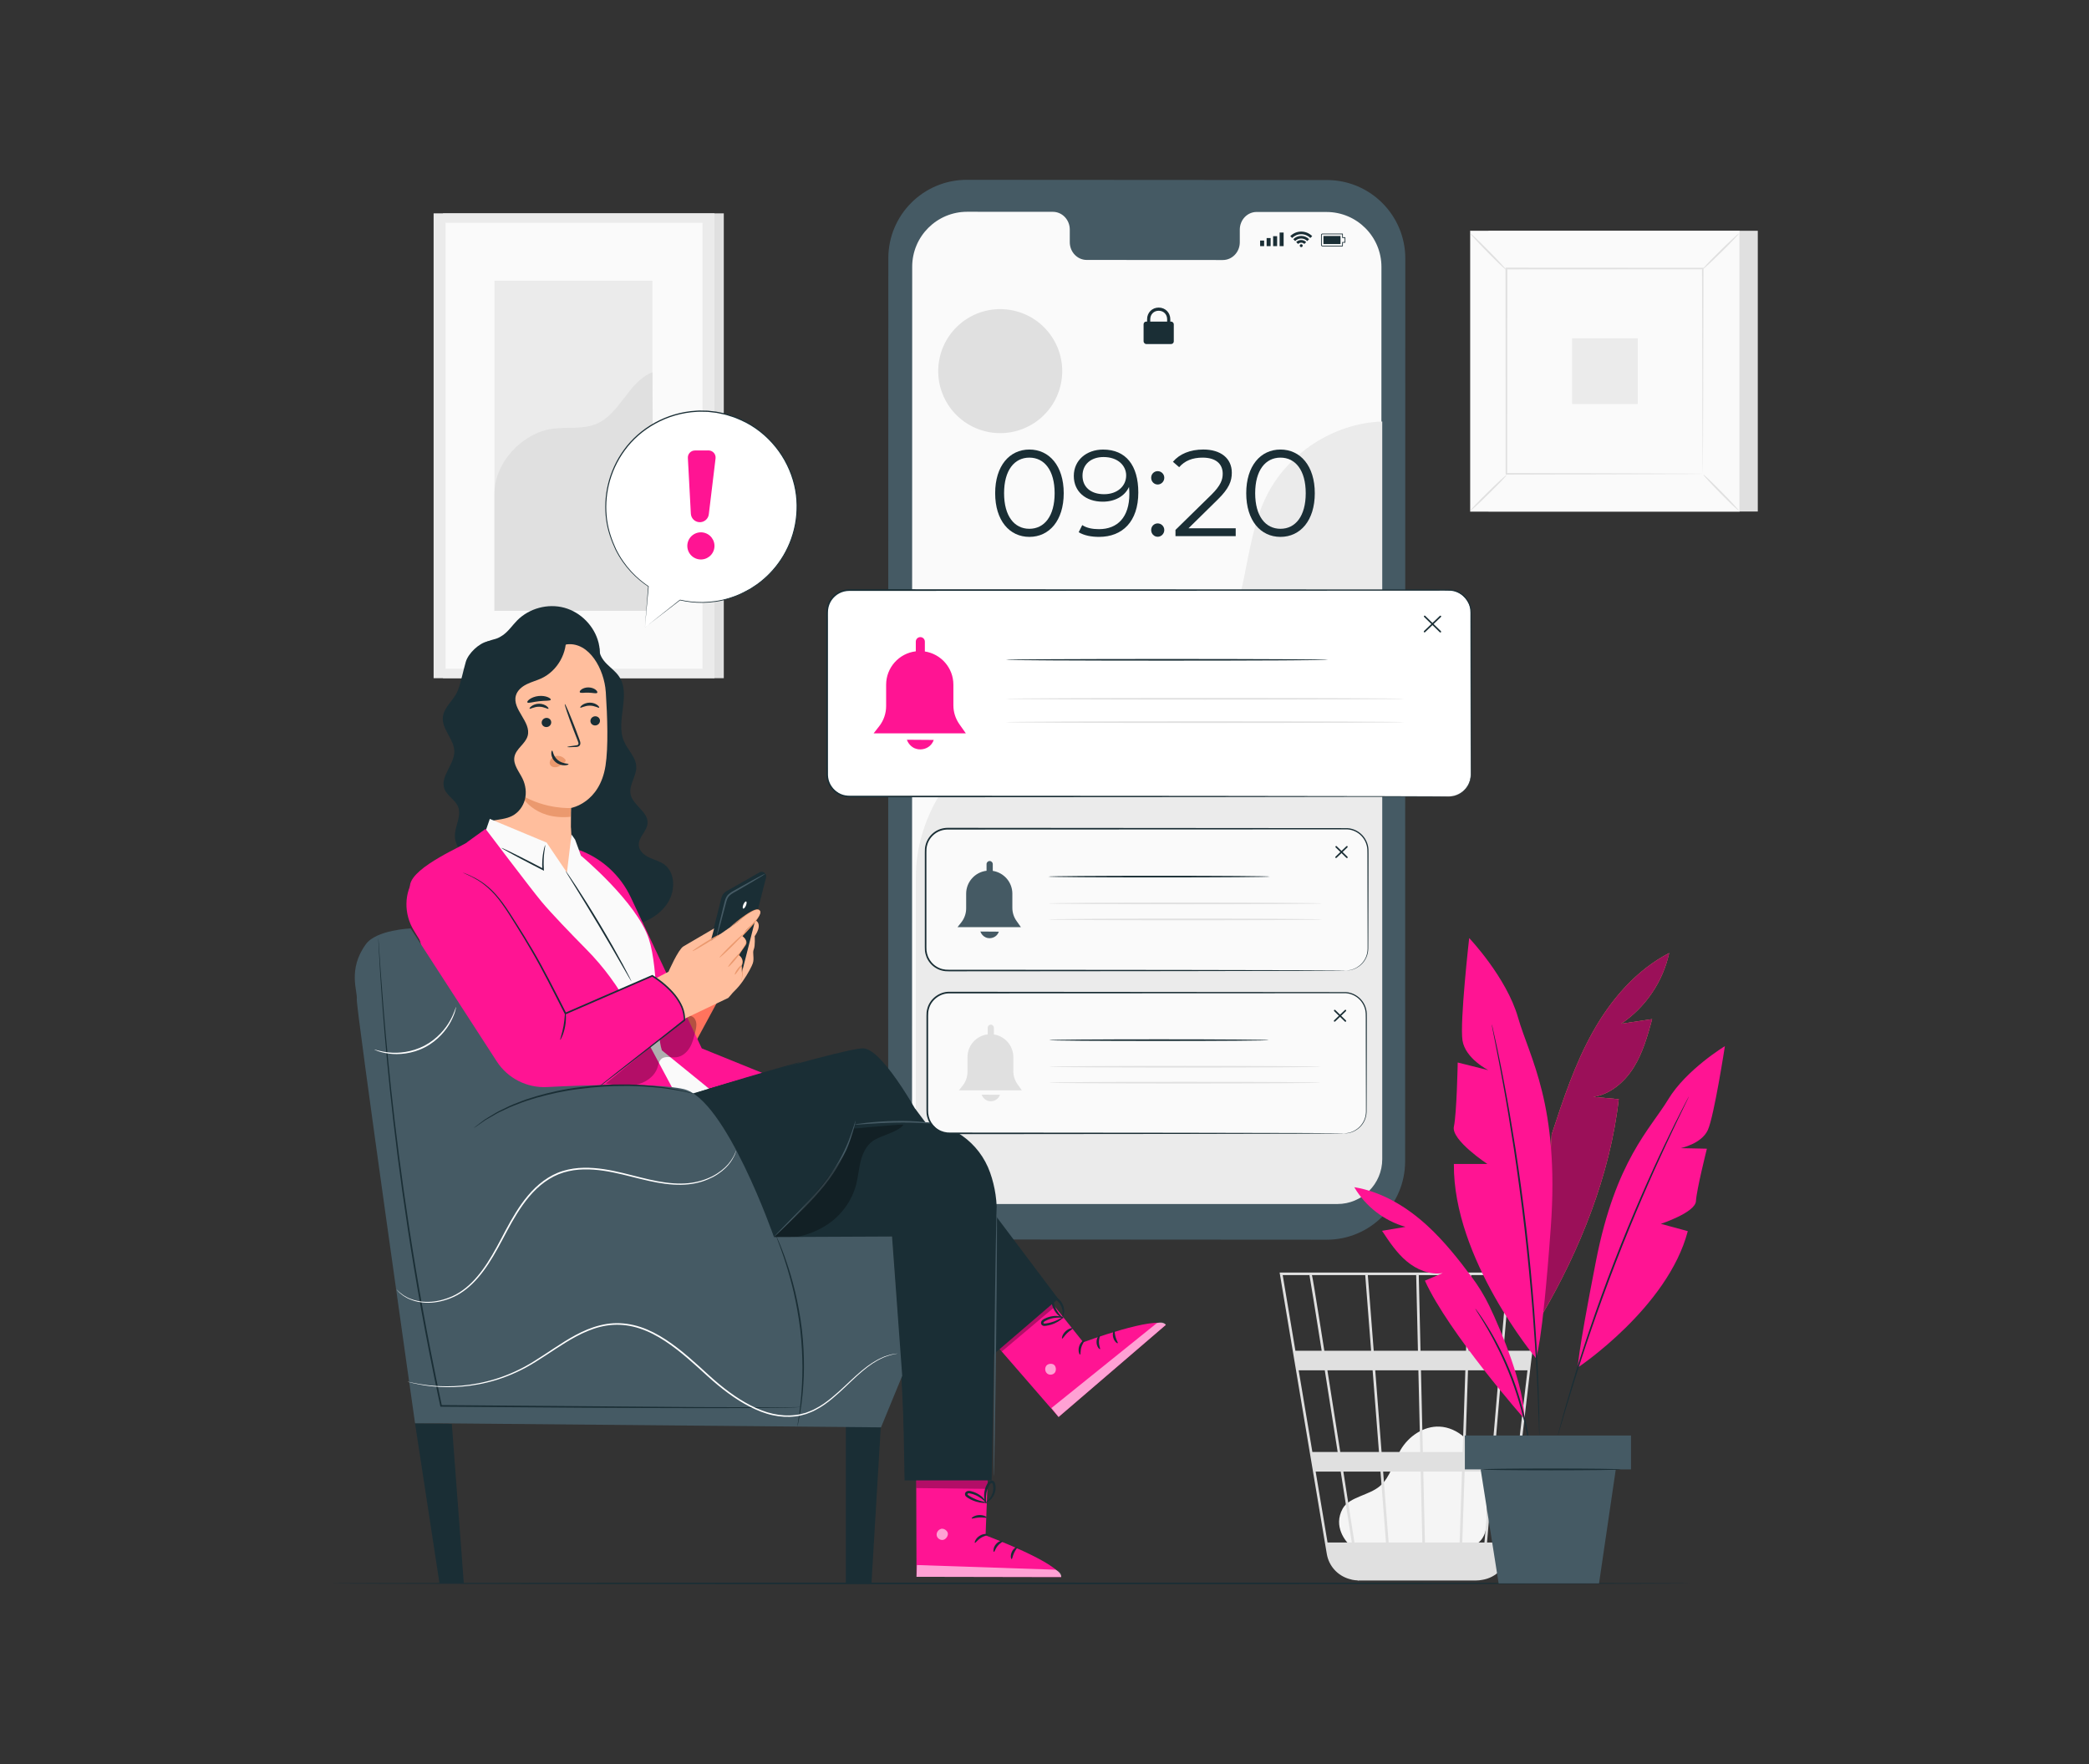<?xml version="1.0" encoding="UTF-8"?>
<svg id="Layer_1" data-name="Layer 1" xmlns="http://www.w3.org/2000/svg" viewBox="0 0 752 635">
  <rect x="0" y="0" width="752" height="635" fill="#333333" stroke="none"/>
  <defs>
    <style>
      .cls-1 {
        opacity: .6;
      }

      .cls-2 {
        fill: #fafafa;
      }

      .cls-3 {
        fill: #ff735d;
      }

      .cls-4 {
        opacity: .3;
      }

      .cls-5 {
        fill: #eb996e;
      }

      .cls-6 {
        fill: #fff;
      }

      .cls-7 {
        fill: #e0e0e0;
      }

      .cls-8 {
        fill: #455a64;
      }

      .cls-9 {
        fill: #1a2e35;
      }

      .cls-10 {
        fill: #ffbe9d;
      }

      .cls-11 {
        fill: #ebebeb;
      }

      .cls-12 {
        fill: #9b1059;
      }

      .cls-13 {
        fill: #f5f5f5;
      }

      .cls-14 {
        fill: #ff1493;
      }
    </style>
  </defs>
  <g>
    <rect class="cls-7" x="159.46" y="76.8" width="101.09" height="167.33"/>
    <rect class="cls-11" x="156.09" y="76.8" width="101.09" height="167.33"/>
    <rect class="cls-2" x="160.4" y="80.2" width="92.48" height="160.55"/>
    <g>
      <rect class="cls-11" x="178" y="101.06" width="56.87" height="118.82"/>
      <path class="cls-7" d="M178,177.83c-.13-11.1,9.85-21.94,20.84-23.48,5.24-.74,10.81.3,15.71-1.71,8.74-3.58,11.52-15.2,20.32-18.64l.4,85.88h-57.27v-42.05Z"/>
    </g>
  </g>
  <g>
    <rect class="cls-7" x="535.82" y="83.07" width="96.95" height="101.06"/>
    <g>
      <rect class="cls-2" x="529.26" y="83.07" width="96.95" height="101.06"/>
      <path class="cls-7" d="M626.24,184.17h-97.01v-101.12h97.01v101.12ZM529.29,184.11h96.89v-101h-96.89v101Z"/>
    </g>
    <rect class="cls-2" x="542.29" y="96.66" width="70.88" height="73.89"/>
    <path class="cls-7" d="M542.29,171.04c.06.07-.62.84-1.75,2.03-1.13,1.19-2.72,2.81-4.51,4.57-1.78,1.76-3.42,3.32-4.63,4.43-1.21,1.11-1.99,1.77-2.05,1.71-.06-.06.61-.83,1.74-2.03,1.13-1.19,2.73-2.82,4.52-4.58,1.79-1.76,3.43-3.33,4.64-4.44,1.21-1.11,1.98-1.76,2.04-1.7Z"/>
    <path class="cls-7" d="M613.18,170.86c.07-.06.84.62,2.03,1.75,1.19,1.13,2.81,2.72,4.57,4.51,1.76,1.78,3.32,3.42,4.43,4.63,1.11,1.21,1.77,1.99,1.71,2.05-.06.06-.83-.61-2.03-1.74-1.19-1.13-2.82-2.73-4.58-4.52-1.76-1.79-3.33-3.43-4.44-4.64-1.11-1.21-1.76-1.98-1.7-2.04Z"/>
    <path class="cls-7" d="M612.98,96.86c-.06-.07.62-.84,1.75-2.03,1.13-1.19,2.72-2.81,4.51-4.57,1.78-1.76,3.42-3.32,4.63-4.43,1.21-1.11,1.99-1.77,2.05-1.71.06.06-.61.83-1.74,2.03-1.13,1.19-2.73,2.82-4.52,4.58-1.79,1.76-3.43,3.33-4.64,4.44-1.21,1.11-1.98,1.76-2.04,1.7Z"/>
    <path class="cls-7" d="M542.1,97.04c-.07.06-.84-.62-2.03-1.75-1.19-1.13-2.81-2.72-4.57-4.51-1.76-1.78-3.32-3.42-4.43-4.63-1.11-1.21-1.77-1.99-1.71-2.05.06-.06.83.61,2.02,1.74,1.19,1.13,2.82,2.73,4.58,4.52,1.76,1.79,3.33,3.43,4.44,4.64,1.11,1.21,1.76,1.98,1.7,2.04Z"/>
    <path class="cls-7" d="M612.98,170.55s-.01-.13-.02-.36c0-.25,0-.59-.02-1.03,0-.93-.02-2.26-.03-3.99-.02-3.5-.04-8.59-.07-15.06-.03-12.94-.08-31.38-.14-53.45l.27.27c-20.64.01-44.87.03-70.68.04h0l.31-.31c-.02,27.12-.03,52.49-.04,73.89l-.27-.27c21.18.06,38.82.1,51.18.14,6.18.03,11.04.05,14.38.07,1.65.01,2.92.02,3.8.03.42,0,.74.01.98.02.22,0,.34.01.34.01,0,0-.1.01-.31.02-.23,0-.55,0-.95.02-.87,0-2.12.02-3.75.03-3.33.02-8.16.04-14.32.07-12.41.03-30.1.08-51.36.14h-.27s0-.27,0-.27c-.01-21.4-.03-46.77-.04-73.89v-.31s.31,0,.31,0h0c25.81.01,50.05.03,70.68.04h.27v.27c-.06,22.15-.11,40.64-.14,53.63-.03,6.44-.06,11.51-.07,15-.01,1.71-.02,3.02-.03,3.94,0,.43-.01.76-.02,1,0,.22-.01.33-.02.33Z"/>
    <rect class="cls-11" x="565.91" y="121.78" width="23.65" height="23.65"/>
  </g>
  <g>
    <path class="cls-13" d="M486.36,556.66c-2.01-1.73-6.51-7.2-3.04-13.57,1.27-2.33,3.97-3.49,6.41-4.52,2.44-1.03,5.01-1.92,7.03-3.64,3.81-3.24,4.86-8.63,7.39-12.96,2.91-4.97,8.33-8.69,14.06-8.43,6.56.3,12.03,5.66,14.51,11.77,2.48,6.11,2.57,12.89,2.62,19.49.03,3.65-.13,7.76-2.81,10.22-2.47,2.27-6.19,2.3-9.53,2.2-11.95-.37-23.9-.73-35.85-1.1"/>
    <path class="cls-7" d="M554.93,458.07h-94.29l16.98,101.28c.74,4.42,3.94,7.83,8.05,9.02.11.03.22.06.33.09.28.07.55.17.84.22.62.13,1.26.19,1.92.22,0,.03.01.07.02.1l.46-.07h42.03c.79,0,1.56-.08,2.31-.23,4.96-.77,8.94-4.75,9.54-9.9l8.19-69.78.37-2.77h-.04l3.24-27.64.06-.53ZM537.15,522.67h-9.68l.98-29.39h11.21l-2.51,29.39ZM540.6,493.28h9.26l-3.45,29.39h-8.33l2.51-29.39ZM512.95,555.25l-.59-25.53h13.93l-.85,25.53h-12.5ZM497.89,529.72h13.54l.59,25.53h-12.14l-1.98-25.53ZM498.93,555.25h-11.35c-1.08-6.89-2.48-15.85-4-25.53h13.37l1.98,25.53ZM497.34,522.67l-2.28-29.39h15.53l.68,29.39h-13.93ZM512.2,522.67l-.68-29.39h15.98l-.98,29.39h-14.33ZM511.36,486.23l-.63-27.22h17.91l-.9,27.22h-16.38ZM510.43,486.23h-15.92l-2.12-27.22h17.41l.63,27.22ZM493.57,486.23h-16.84c-.6-3.76-1.16-7.32-1.67-10.52-1.76-11.01-2.42-15.14-2.78-16.7h19.18l2.12,27.22ZM494.12,493.28l2.28,29.39h-13.93c-.47-2.98-.94-6-1.42-9.02-1.09-6.94-2.18-13.87-3.21-20.37h16.27ZM481.53,522.67h-9.1l-4.93-29.39h9.4c1.44,9.08,3.03,19.19,4.63,29.39ZM482.63,529.72c1.39,8.84,2.75,17.55,4,25.53h-8.74l-4.28-25.53h9.02ZM526.39,555.25l.85-25.53h9.31l-2.18,25.53h-7.97ZM528.68,486.23l.9-27.22h13l-2.33,27.22h-11.58ZM471.38,459.01c.37,1.97,2.09,12.68,4.4,27.22h-9.46l-4.57-27.22h9.63ZM542.59,555.25h-7.29l2.18-25.53h8.1l-3,25.53ZM550.69,486.23h-9.49l2.33-27.22h10.36l-3.19,27.22Z"/>
  </g>
  <path class="cls-9" d="M608.6,569.98c0,.16-109.56.3-244.67.3s-244.7-.13-244.7-.3,109.53-.3,244.7-.3,244.67.13,244.67.3Z"/>
  <g>
    <g>
      <path class="cls-8" d="M477.57,446.26l-129.63-.08c-15.59,0-28.22-12.65-28.22-28.24l.06-324.98c0-15.6,12.65-28.24,28.25-28.23l129.63.08c15.59,0,28.22,12.65,28.22,28.24l-.06,324.98c0,15.6-12.65,28.24-28.25,28.23Z"/>
      <path class="cls-2" d="M477.53,76.3h-25.13c-3.37-.02-6.1,2.84-6.1,6.36v4.56c0,3.52-2.74,6.38-6.11,6.38l-48.99-.03c-3.37,0-6.1-2.86-6.1-6.38v-4.56c0-3.52-2.73-6.38-6.1-6.38h-8.84s-22-.02-22-.02c-10.92,0-19.78,8.85-19.79,19.77l-.06,317.2c0,10.92,8.85,19.77,19.76,19.78l129.37.08c10.92,0,19.78-8.85,19.79-19.77l.06-317.2c0-10.92-8.85-19.77-19.76-19.78Z"/>
    </g>
    <g>
      <g>
        <rect class="cls-9" x="453.62" y="86.59" width="1.44" height="2.01"/>
        <rect class="cls-9" x="455.96" y="85.69" width="1.44" height="2.91"/>
        <rect class="cls-9" x="458.3" y="85.02" width="1.44" height="3.58"/>
        <rect class="cls-9" x="460.64" y="83.71" width="1.44" height="4.89"/>
      </g>
      <g>
        <path class="cls-9" d="M483.28,88.7h-7.21c-.28,0-.52-.23-.52-.52v-3.58c0-.29.23-.52.51-.52h7.22s.07.01.09.04c.02.02.04.06.04.09v1.18h.77c.07,0,.13.06.13.13v1.73c0,.07-.06.13-.13.13h-.77v1.18c0,.07-.06.13-.13.13ZM483.15,84.35h-7.08c-.14,0-.25.11-.25.25v3.58c0,.14.11.25.25.25h7.08v-1.18c0-.07.06-.13.13-.13h.77v-1.46h-.77c-.07,0-.13-.06-.13-.13v-1.18Z"/>
        <polygon class="cls-9" points="476.41 87.85 476.41 84.94 482.56 84.94 482.56 86.25 482.56 86.54 482.56 87.85 476.41 87.85"/>
      </g>
      <g>
        <path class="cls-9" d="M468.95,88.43c0-.29-.24-.53-.53-.53s-.53.24-.53.53.24.53.53.53.53-.24.53-.53Z"/>
        <g>
          <path class="cls-9" d="M466.62,87.15l.67.67c.29-.29.69-.47,1.12-.47s.84.18,1.12.47l.67-.67c-.46-.46-1.1-.75-1.8-.75s-1.34.29-1.8.75Z"/>
          <path class="cls-9" d="M468.42,84.91c-1.11,0-2.12.45-2.86,1.19l.67.67c.56-.56,1.33-.91,2.18-.91s1.62.35,2.18.91l.67-.67c-.73-.73-1.74-1.19-2.86-1.19Z"/>
          <path class="cls-9" d="M464.47,85l.67.67c.84-.84,2-1.36,3.28-1.36s2.44.52,3.28,1.36l.67-.67c-1.01-1.01-2.41-1.64-3.95-1.64s-2.94.63-3.95,1.64Z"/>
        </g>
      </g>
    </g>
    <g>
      <rect class="cls-9" x="411.67" y="115.76" width="10.87" height="8.08" rx=".95" ry=".95"/>
      <path class="cls-9" d="M414.07,116.29h-1.14v-1.35c0-2.41,1.8-4.22,4.18-4.22s4.18,1.82,4.18,4.22v.86h-1.14v-.86c0-1.79-1.28-3.08-3.04-3.08s-3.04,1.3-3.04,3.08v1.35Z"/>
    </g>
    <path class="cls-11" d="M329.68,315.84c-.02-20.45,11.91-40.49,29.9-50.22,12.61-6.82,27.2-8.63,41.17-11.84,13.97-3.21,28.44-8.5,37.08-19.94,11.67-15.45,9.44-37.41,17.87-54.85,7.61-15.76,24.38-26.68,41.88-27.26v265.53c0,8.92-7.23,16.15-16.15,16.15h-135.6c-8.92,0-16.15-7.23-16.15-16.15v-101.42Z"/>
    <g>
      <path class="cls-9" d="M358.24,177.54c0-9.85,5.17-15.72,12.32-15.72s12.36,5.87,12.36,15.72-5.21,15.72-12.36,15.72-12.32-5.87-12.32-15.72ZM379.65,177.54c0-8.26-3.71-12.81-9.1-12.81s-9.1,4.55-9.1,12.81,3.71,12.81,9.1,12.81,9.1-4.55,9.1-12.81Z"/>
      <path class="cls-9" d="M409.77,177.27c0,10.51-5.74,15.99-14.13,15.99-2.78,0-5.39-.49-7.33-1.68l1.28-2.56c1.59,1.06,3.71,1.46,6.01,1.46,6.67,0,10.95-4.28,10.95-12.67,0-.71-.04-1.59-.13-2.52-1.55,3.4-5.17,5.3-9.45,5.3-6.14,0-10.42-3.62-10.42-9.27s4.55-9.49,10.55-9.49c8.21,0,12.67,5.7,12.67,15.46ZM405.4,171.14c0-3.4-2.83-6.62-8.17-6.62-4.46,0-7.55,2.61-7.55,6.71s3,6.67,7.77,6.67,7.95-2.91,7.95-6.76Z"/>
      <path class="cls-9" d="M414.4,171.98c0-1.37,1.06-2.38,2.34-2.38s2.38,1.02,2.38,2.38-1.1,2.43-2.38,2.43-2.34-1.06-2.34-2.43ZM414.4,190.79c0-1.37,1.06-2.38,2.34-2.38s2.38,1.02,2.38,2.38-1.1,2.43-2.38,2.43-2.34-1.06-2.34-2.43Z"/>
      <path class="cls-9" d="M444.83,190.17v2.83h-21.68v-2.25l12.85-12.59c3.49-3.44,4.15-5.52,4.15-7.64,0-3.58-2.52-5.79-7.24-5.79-3.62,0-6.4,1.1-8.43,3.44l-2.25-1.94c2.38-2.83,6.23-4.42,10.95-4.42,6.27,0,10.25,3.18,10.25,8.35,0,2.96-.93,5.61-5.08,9.67l-10.51,10.33h17Z"/>
      <path class="cls-9" d="M448.62,177.54c0-9.85,5.17-15.72,12.32-15.72s12.36,5.87,12.36,15.72-5.21,15.72-12.36,15.72-12.32-5.87-12.32-15.72ZM470.04,177.54c0-8.26-3.71-12.81-9.1-12.81s-9.1,4.55-9.1,12.81,3.71,12.81,9.1,12.81,9.1-4.55,9.1-12.81Z"/>
    </g>
    <circle class="cls-7" cx="360.07" cy="133.61" r="22.32" transform="translate(153.77 457.55) rotate(-77.87)"/>
  </g>
  <g>
    <g>
      <path class="cls-9" d="M239.04,311.13c-1.61-1.16-3.6-1.62-5.39-2.47-1.79-.85-3.53-2.32-3.7-4.3-.24-2.92,2.98-5.12,3.17-8.04.27-4.11-5.3-6.37-6.12-10.41-.68-3.36,2.18-6.52,2.05-9.95-.12-3.41-3.08-5.97-4.43-9.11-3.15-7.29,2.66-16.68-1.74-23.29-1.18-1.78-2.96-3.06-4.46-4.57-1.51-1.51-2.81-3.48-2.64-5.61l-8.25-3.75c-2.76-4.22-9.03-4.39-13.74-2.58-4.71,1.8-8.85,5.04-13.75,6.25-2.38.59-2.03-2.94-4.43-2.45-3.15.64-7.03,4.33-7.93,7.39-.96,3.28-1.63,6.91-2.8,10.13-1.29,3.55-5.1,6.04-5.46,9.8-.42,4.39,4.12,7.97,4.13,12.38,0,4.75-5.23,8.99-3.56,13.43.95,2.54,3.88,3.9,4.9,6.41,1.41,3.47-1.39,7.28-1.13,11.02.25,3.69,3.35,6.47,6.29,8.72,11.25,8.6,23.67,15.76,37.06,20.36,5.79,1.99,11.89,3.51,17.99,2.95s12.23-3.47,15.43-8.7c2.62-4.29,2.59-10.69-1.49-13.63Z"/>
      <g>
        <path class="cls-9" d="M215.46,231.33c-1.5-5.96-6.38-10.94-12.31-12.56-5.93-1.62-12.67.2-16.98,4.57-1.76,1.78-3.16,3.96-5.23,5.36-2.35,1.58-2.69,1.12-5.32,2.15-2.63,1.04-7.45,8.37-7.37,11.2l-1.32,12.4c.11,2.9,3.84,4.54,6.59,3.59,2.75-.95,4.57-3.52,6.03-6.03,1.45-2.52,2.82-5.24,5.19-6.91,3.94-2.77,9.29-1.82,14.01-.85,4.72.97,10.18,1.66,13.87-1.45,3.17-2.68,3.87-7.44,2.85-11.47Z"/>
        <g>
          <path class="cls-10" d="M218.06,249.03c-.53-8.07-5.9-17.96-13.94-17.09l-25.1,6.4c-2.44.26-4.28,2.35-4.22,4.81l2.82,60.55c-.06.01-.11.03-.17.04,0,0,10.21,21.64,26.81,16.43,3.29-1.03.3-9.2.96-12.9l.17.02c0-.44.01-.85.02-1.27.55-4.27.1-8.32.1-8.32h0c.05-4.89.04-6.89.04-6.85,0,0,10.31-1.74,12.42-15.19,1.05-6.69.69-17.66.1-26.63Z"/>
          <g>
            <g>
              <g>
                <path class="cls-9" d="M215.98,259.4c.03.91-.71,1.69-1.66,1.74-.95.05-1.75-.64-1.78-1.55-.03-.91.71-1.69,1.66-1.75.95-.05,1.75.64,1.78,1.55Z"/>
                <path class="cls-9" d="M215.69,254.74c-.21.23-1.52-.74-3.38-.73-1.85-.02-3.22.94-3.42.71-.1-.1.12-.51.71-.94.58-.43,1.58-.85,2.74-.85,1.16,0,2.13.43,2.69.86.57.44.77.84.66.94Z"/>
              </g>
              <g>
                <path class="cls-9" d="M198.43,259.98c.03.91-.71,1.69-1.66,1.74-.95.05-1.75-.64-1.78-1.55-.03-.91.71-1.69,1.66-1.75.95-.05,1.75.64,1.78,1.55Z"/>
                <path class="cls-9" d="M197.44,255.13c-.21.23-1.52-.74-3.38-.73-1.85-.02-3.22.94-3.42.71-.1-.1.12-.51.71-.94.58-.43,1.58-.85,2.73-.85,1.16,0,2.13.43,2.69.86.57.44.77.84.66.94Z"/>
              </g>
              <path class="cls-9" d="M204.21,268.89c0-.11,1.14-.31,3.01-.55.47-.05.92-.15,1-.47.11-.34-.09-.85-.32-1.4-.45-1.15-.92-2.35-1.41-3.61-1.96-5.14-3.38-9.36-3.17-9.44.21-.08,1.96,4.02,3.92,9.16.47,1.27.92,2.47,1.35,3.63.18.54.49,1.15.25,1.86-.13.35-.47.61-.78.7-.3.09-.57.1-.81.11-1.88.11-3.05.12-3.06.01Z"/>
              <path class="cls-5" d="M205.54,290.86s-9.05.6-18.03-4.77c0,0,4.39,9.23,17.86,7.94l.17-3.18Z"/>
              <path class="cls-5" d="M203.43,273.36c-.67-.88-1.84-1.36-3-1.24-.81.09-1.62.48-2.11,1.14-.49.66-.59,1.59-.14,2.21.5.7,1.55.86,2.44.61.89-.25,1.65-.84,2.37-1.42.2-.16.4-.33.53-.55.12-.22.15-.51,0-.69"/>
              <path class="cls-9" d="M198.75,270.18c.3-.02.31,2,2.04,3.42,1.72,1.43,3.87,1.2,3.89,1.48.03.13-.48.39-1.38.42-.89.03-2.19-.25-3.25-1.12-1.05-.87-1.51-2.04-1.58-2.87-.08-.84.15-1.34.28-1.33Z"/>
            </g>
            <path class="cls-9" d="M198.27,251.88c-.18.51-2.04.27-4.21.54-2.18.22-3.94.87-4.23.41-.13-.22.18-.69.88-1.18.7-.49,1.83-.96,3.13-1.1,1.31-.15,2.51.06,3.3.38.8.32,1.2.72,1.13.96Z"/>
            <path class="cls-9" d="M215,249.37c-.33.42-1.61-.01-3.14-.03-1.54-.07-2.84.29-3.14-.15-.13-.21.07-.64.64-1.04.56-.4,1.5-.73,2.55-.7,1.06.03,1.97.41,2.51.84.54.43.72.87.58,1.07Z"/>
          </g>
        </g>
        <path class="cls-9" d="M203.68,228.5l-1.14-1.46c-7.76.89-15.4,2.84-22.64,5.78-2.89,1.18-5.82,2.59-7.8,5-2.72,3.33-3.16,7.91-3.47,12.2-1.18,16.33-2.16,33.14,2.98,48.68,1.24-1.99,3.65-2.88,5.95-3.33,2.3-.44,4.71-.59,6.79-1.66,2.28-1.17,3.96-3.41,4.6-5.89.64-2.49.28-5.18-.83-7.5-1.25-2.59-3.47-5.08-2.93-7.9.57-2.95,3.96-4.64,4.76-7.54,1.37-5.01-5.66-9.51-4.24-14.51.53-1.85,2.14-3.19,3.86-4.05,1.72-.86,3.6-1.33,5.34-2.14,5.8-2.7,9.51-9.33,8.77-15.68Z"/>
      </g>
    </g>
    <g>
      <g>
        <path class="cls-10" d="M271.6,331.07l-15.74,24.49s1.75,2.9,5.53,2.74c3.78-.16,8.99-9.62,9.61-11.53.62-1.92-.22-3.76.34-5.03.57-1.27.34-4.78.34-4.78-.08.2,3.4-4.46-.1-5.9Z"/>
        <path class="cls-9" d="M251.52,355.55l8.2-32.42c.25-.97.88-1.8,1.75-2.3l11.91-6.79c.72-.41,1.64-.21,2.13.46h0c.28.39.38.89.26,1.36l-8.68,34.12-15.57,5.56Z"/>
        <polygon class="cls-3" points="247.38 380.68 266.42 345.51 259.25 336.22 232.46 356.56 239.47 375.88 247.38 380.68"/>
        <path class="cls-5" d="M266.65,353.14c-.06-.03.26-.49.37-1.45.13-.95.06-2.38-.4-4.06l-.02-.08.04-.08c.3-.52.44-1.17.22-1.8-.2-.63-.72-1.23-1.33-1.66l-.21-.15.14-.21c.67-1.01,1.4-2.09,2.15-3.22.18-.28.42-.59.5-.83.09-.26.06-.56-.06-.85-.25-.58-.78-1.1-1.34-1.51l-.27-.2.22-.25c.59-.67,1.23-1.33,1.89-2,1.14-1.21,2.23-2.4,3.14-3.62.44-.62.88-1.23,1.16-1.87.16-.31.25-.64.29-.93.03-.3-.12-.46-.29-.5h-.07s0-.01,0-.01c-.28-.08-.71.03-1.08.17-.38.14-.74.32-1.09.5-.7.37-1.35.76-1.95,1.15-1.2.77-2.22,1.5-3.06,2.11-.77.57-1.42,1.04-1.95,1.43-.45.33-.7.5-.72.48-.02-.02.19-.24.61-.61.42-.37,1.05-.9,1.86-1.55.82-.64,1.82-1.41,3.01-2.22.6-.4,1.24-.82,1.96-1.21.36-.19.73-.38,1.14-.54.41-.14.85-.33,1.43-.19h-.07c.55.02.86.63.8,1.04-.04.41-.16.79-.32,1.14-.31.71-.76,1.33-1.21,1.98-.93,1.26-2.03,2.47-3.17,3.68-.66.67-1.31,1.34-1.89,1.99l-.05-.44c.64.48,1.21,1.02,1.54,1.78.16.37.21.83.07,1.24-.16.43-.38.66-.57.95-.78,1.13-1.52,2.21-2.22,3.21l-.07-.36c.7.52,1.25,1.17,1.49,1.94.25.77.05,1.59-.31,2.15l.02-.16c.42,1.76.43,3.22.23,4.21-.09.49-.24.85-.36,1.09-.13.23-.21.34-.23.33Z"/>
        <path class="cls-8" d="M275.51,314.5s-.33.28-.98.69-1.6.99-2.79,1.7c-1.23.72-2.63,1.55-4.17,2.45-.79.46-1.62.93-2.47,1.43-.86.48-1.78.95-2.49,1.63-.72.67-1.01,1.63-1.25,2.57-.25.95-.49,1.88-.72,2.76-.46,1.72-.88,3.29-1.25,4.67-.36,1.33-.67,2.4-.89,3.13-.22.74-.37,1.14-.41,1.13-.04-.01.03-.43.18-1.19.15-.75.4-1.84.71-3.18.33-1.39.71-2.97,1.13-4.7.22-.89.45-1.81.69-2.77.24-.95.55-2.06,1.4-2.85.82-.77,1.76-1.23,2.62-1.72.86-.48,1.69-.95,2.49-1.39,1.56-.86,2.98-1.65,4.23-2.34,1.21-.66,2.19-1.18,2.88-1.53.69-.35,1.08-.53,1.1-.49Z"/>
        <path class="cls-6" d="M267.61,325.59c-.3.71-.33,1.36-.08,1.47.25.11.7-.38.99-1.08.3-.71.33-1.36.08-1.47-.25-.11-.7.38-.99,1.08Z"/>
      </g>
      <g>
        <path class="cls-14" d="M208.32,305.93h0c8.27,2.98,15.01,9.13,18.75,17.08l25.56,54.38,22.02,8.93-19.39,5.59-17.27-12.66-29.67-73.31Z"/>
        <path class="cls-2" d="M255.26,391.9l-9.28,7.15-46.27-47.6-26.45-47.78,3.06-8.89,20.45,8.52,7.32,10.82,1.63-13.74,1.31,1.86,2.13,5.79s20.08,16.71,24.42,29.95c3.62,11.06,2.48,33.9,4.69,40.11l16.98,13.8Z"/>
        <path class="cls-14" d="M168.31,303.05c-.31.93-19.78,8.75-20.71,15.57-.93,6.82,13.99,59.53,13.99,59.53l23.65,20.9h60.74l-19.27-36.08c-4.15-7.78-9.4-14.92-15.59-21.19-5.7-5.78-12.6-12.93-16.16-17.19-3.85-4.62-20.17-26.22-20.17-26.22l-6.49,4.68Z"/>
        <path class="cls-9" d="M180.49,305.21c.04-.07,1.35.52,3.44,1.54,2.09,1.02,4.96,2.47,8.12,4.1,1.25.65,2.46,1.28,3.58,1.87l-.41.27c-.16-2.59.09-4.82.38-6.37.3-1.55.61-2.42.67-2.41.07.02-.12.92-.32,2.46-.2,1.54-.36,3.73-.17,6.27l.04.5-.45-.23c-1.12-.58-2.33-1.2-3.59-1.84-3.15-1.63-5.99-3.14-8.04-4.26-2.04-1.12-3.29-1.85-3.25-1.92Z"/>
        <path class="cls-9" d="M227.32,353.29s-.38-.53-.97-1.54c-.64-1.11-1.47-2.56-2.48-4.3-2.08-3.64-4.98-8.65-8.25-14.14-3.28-5.49-6.31-10.42-8.52-13.99-1.06-1.72-1.94-3.14-2.61-4.23-.61-1-.93-1.57-.9-1.59s.42.5,1.09,1.46c.67.96,1.62,2.37,2.77,4.13,2.3,3.51,5.4,8.41,8.68,13.91,3.28,5.5,6.12,10.55,8.11,14.24,1,1.85,1.79,3.35,2.31,4.4.53,1.05.8,1.64.77,1.65Z"/>
        <g class="cls-4">
          <path d="M217.96,390.04c3.53.6,7.15,1.2,10.66.53,3.52-.67,6.96-2.89,8.07-6.29.35-1.07.5-2.28,1.32-3.04,1.36-1.26,3.52-.48,5.36-.65,2.06-.19,3.82-1.66,4.89-3.42,1.07-1.77,1.56-3.81,2.04-5.82.24-.99.47-2.01.36-3.02s-.65-2.04-1.58-2.46c-1.39-.63-2.96.29-4.2,1.18-10.01,7.21-19.14,15.57-28.24,23.91"/>
        </g>
      </g>
      <path class="cls-10" d="M240.65,349.79s3.48-7.99,5.34-9.1c1.86-1.11,11.09-6.49,11.09-6.49l-1.19,4.4,9.03-6.27c1.11-.75,7.56-6.6,8.7-4.32.82,1.65-4.44,5.98-5.15,6.95-1.76,2.41-1.18,2.19-1.18,2.19,0,0,1.91,1.15.95,2.86-.96,1.71-2.58,3.8-2.58,3.8,0,0,2.51.9,1.05,4.16,0,0,.67,1.76.25,4.19-.41,2.44-4.82,7.07-4.82,7.07l-21.97,10.46-8.86-15.04,9.33-4.85Z"/>
      <path class="cls-14" d="M189.48,334.77l14.09,30.08,31.25-13.57s12.97,7.57,11.17,15.83l-28.15,23.13c-5.33,4.38-12.22,6.38-19.07,5.54h0c-7.35-.9-13.94-4.99-18.01-11.18l-20.38-31.01-11.39-18.62c-3.65-5.96-3.65-13.64.48-19.27,1.13-1.54,2.47-2.83,4.03-3.78,5.08-3.1,20.2-4.44,35.99,22.86Z"/>
      <path class="cls-5" d="M258.78,336.5c.08.13-1.97,1.55-4.59,3.16-2.62,1.61-4.8,2.82-4.88,2.69-.08-.13,1.97-1.55,4.59-3.16,2.61-1.61,4.8-2.82,4.88-2.69Z"/>
      <path class="cls-5" d="M267.59,336.23c.11.11-1.73,2.09-4.1,4.43-2.37,2.33-4.38,4.14-4.49,4.03-.11-.11,1.73-2.09,4.1-4.43,2.38-2.34,4.39-4.14,4.49-4.03Z"/>
      <path class="cls-5" d="M266.41,343.01c.12.1-.74,1.3-1.92,2.69-1.18,1.39-2.23,2.43-2.35,2.33s.74-1.3,1.92-2.69c1.18-1.38,2.23-2.43,2.35-2.33Z"/>
      <path class="cls-5" d="M266.81,347.57c.12.1-.37.84-.99,1.73-.62.88-1.15,1.6-1.29,1.52-.13-.07.19-.93.83-1.84.64-.91,1.33-1.51,1.44-1.41Z"/>
      <path class="cls-9" d="M213.03,393.21s.04-.05.14-.14c.12-.1.27-.22.45-.37.43-.34,1.02-.82,1.77-1.43,1.59-1.26,3.87-3.07,6.75-5.35,5.86-4.6,14.17-11.11,24.09-18.89l-.1.19c0-1.53-.27-3.1-.89-4.6-.65-1.49-1.53-2.9-2.59-4.24-2.17-2.62-4.92-4.95-7.99-6.87l.26.02c-5.17,2.25-10.6,4.61-16.18,7.04-5.17,2.24-10.21,4.43-15.07,6.54l-.25.11-.12-.24c-4.15-8.16-7.97-15.84-11.86-22.5-1.92-3.34-3.84-6.45-5.64-9.33-1.8-2.88-3.45-5.56-5.13-7.87-3.28-4.69-6.97-7.55-9.73-9.03-.68-.4-1.3-.7-1.84-.97-.54-.28-1-.48-1.38-.64-.35-.16-.64-.28-.85-.38-.19-.09-.29-.14-.28-.15,0,0,1.67.48,4.46,1.95,1.39.74,3.05,1.77,4.77,3.26,1.73,1.47,3.47,3.41,5.17,5.72,1.71,2.31,3.38,4.99,5.2,7.85,1.82,2.87,3.75,5.97,5.7,9.31,3.93,6.67,7.78,14.35,11.94,22.5l-.38-.13c4.86-2.11,9.9-4.3,15.06-6.55,5.58-2.42,11.01-4.78,16.18-7.02l.14-.06.12.08c3.15,1.97,5.91,4.33,8.13,7.02,1.08,1.37,1.99,2.83,2.66,4.38.64,1.57.92,3.22.91,4.83v.12s-.1.08-.1.08c-9.97,7.71-18.33,14.16-24.22,18.72-2.92,2.24-5.23,4-6.84,5.24-.78.58-1.38,1.04-1.82,1.37-.19.14-.35.25-.47.34-.11.07-.16.11-.17.1Z"/>
      <path class="cls-9" d="M201.67,374.31c-.16-.07.7-2.22,1.19-5,.51-2.78.46-5.09.63-5.1.15-.02.48,2.34-.05,5.21-.51,2.87-1.65,4.97-1.78,4.89Z"/>
    </g>
    <g>
      <g>
        <g>
          <path class="cls-14" d="M373.59,462.67l16.36,20.5s26.33-9.75,29.73-6.25l-38.61,33.16-26.81-30.9,19.33-16.51Z"/>
          <g class="cls-1">
            <path class="cls-6" d="M376.58,491.75c-.57.85-.37,2.13.46,2.74.82.61,2.13.41,2.72-.43.59-.84.39-2.38-.5-2.89-.88-.51-2.41-.19-2.78.76"/>
          </g>
          <g class="cls-1">
            <path class="cls-6" d="M381.07,510.07l-2.58-3.22,37.98-30.59s2.36-.73,3.21.65l-38.61,33.16Z"/>
          </g>
          <path class="cls-9" d="M390.41,482.44c.16.19-.71,1.09-1.12,2.49-.44,1.39-.22,2.62-.46,2.69-.21.11-.89-1.26-.37-2.95.51-1.69,1.84-2.45,1.95-2.24Z"/>
          <path class="cls-9" d="M395.9,480.63c.2.15-.34,1.17-.3,2.51,0,1.35.58,2.35.39,2.5-.15.18-1.23-.81-1.25-2.49-.04-1.68,1-2.71,1.16-2.53Z"/>
          <path class="cls-9" d="M402.36,483.5c-.14.19-1.21-.53-1.61-1.98-.41-1.45.13-2.62.34-2.53.24.06.14,1.11.49,2.29.32,1.19.95,2.03.78,2.21Z"/>
          <path class="cls-9" d="M386.16,478.18c.07.24-1.02.72-2.02,1.71-1.02.97-1.55,2.04-1.78,1.96-.23-.04-.02-1.44,1.18-2.58,1.19-1.16,2.59-1.31,2.62-1.09Z"/>
        </g>
        <g class="cls-4">
          <polygon points="376.83 466.73 379.75 470.38 360.62 486.51 357.86 483.33 376.83 466.73"/>
        </g>
        <path class="cls-9" d="M382.79,474.1c.07.08-.58.83-1.94,1.65-.68.41-1.54.81-2.56,1.12-.51.15-1.05.28-1.62.36-.28.04-.59.1-.97.05-.38-.02-.93-.42-.95-.93-.06-.47.18-.89.46-1.14.28-.25.56-.39.81-.52.52-.26,1.05-.47,1.56-.62,1.03-.3,1.99-.39,2.79-.36,1.61.06,2.52.5,2.49.59-.03.14-.97-.08-2.47.02-.75.05-1.63.2-2.56.51-.46.16-.94.36-1.4.61-.5.24-.85.54-.8.81.02.1.04.13.23.18.18.03.44,0,.71-.04.53-.07,1.04-.17,1.52-.29.96-.24,1.8-.57,2.48-.89,1.37-.64,2.14-1.21,2.23-1.11Z"/>
        <path class="cls-9" d="M382.77,474.58c-.04.09-1-.27-2.11-1.43-.55-.58-1.12-1.37-1.55-2.34-.21-.49-.39-1.03-.52-1.6-.1-.58-.26-1.32.4-2.04.37-.34.94-.32,1.27-.15.35.15.57.35.81.54.46.39.83.84,1.12,1.3.58.93.83,1.9.89,2.71.1,1.65-.49,2.55-.56,2.5-.14-.04.2-.97-.05-2.43-.12-.72-.41-1.56-.95-2.34-.27-.39-.6-.76-.99-1.09-.41-.36-.85-.56-.97-.38-.19.16-.26.75-.13,1.21.1.52.25,1.01.42,1.46.36.91.83,1.66,1.28,2.25.92,1.18,1.73,1.71,1.65,1.83Z"/>
      </g>
      <g>
        <g>
          <path class="cls-14" d="M355.81,525.86l-1.02,26.82s26.92,10.04,27.21,15.02l-52.07-.1-.13-41.85,26.01.12Z"/>
          <g class="cls-1">
            <path class="cls-6" d="M338.69,550.39c-1.01.27-1.71,1.41-1.48,2.42.23,1.02,1.38,1.74,2.39,1.48,1.01-.26,1.89-1.59,1.55-2.58-.34-.99-1.74-1.76-2.66-1.27"/>
          </g>
          <g class="cls-1">
            <path class="cls-6" d="M329.93,567.59l.15-4.22,49.87,1.68s2.32,1.01,2.05,2.65l-52.07-.1Z"/>
          </g>
          <path class="cls-9" d="M355.63,552.42c0,.25-1.28.37-2.53,1.18-1.27.78-1.92,1.88-2.15,1.78-.23-.05.15-1.57,1.68-2.53,1.52-.97,3.06-.67,3.01-.43Z"/>
          <path class="cls-9" d="M361.09,554.69c.06.25-1.04.68-1.91,1.75-.9,1.05-1.12,2.21-1.37,2.2-.24.04-.41-1.45.69-2.76,1.09-1.32,2.59-1.43,2.59-1.19Z"/>
          <path class="cls-9" d="M364.18,561.23c-.23.05-.58-1.22.07-2.61.65-1.4,1.85-1.94,1.95-1.73.14.21-.63.95-1.15,2.11-.55,1.14-.62,2.21-.88,2.23Z"/>
          <path class="cls-9" d="M355.19,546.28c-.11.23-1.27-.12-2.71-.03-1.44.07-2.56.55-2.69.33-.15-.18.95-1.12,2.64-1.21,1.69-.1,2.88.71,2.76.91Z"/>
        </g>
        <g class="cls-4">
          <polygon points="355.6 531.17 355.42 535.95 329.83 535.67 329.81 531.36 355.6 531.17"/>
        </g>
        <path class="cls-9" d="M355.29,540.87c0,.11-1,.26-2.61-.02-.8-.14-1.74-.4-2.73-.84-.49-.22-1-.48-1.5-.8-.24-.15-.52-.31-.79-.61-.28-.27-.44-.94-.11-1.35.27-.4.74-.57,1.12-.58.38-.01.69.07.98.14.58.14,1.12.34,1.62.56.99.45,1.8,1.03,2.4,1.58,1.21,1.12,1.62,2.07,1.53,2.12-.12.08-.7-.71-1.93-1.64-.61-.46-1.39-.94-2.32-1.32-.47-.19-.97-.35-1.5-.46-.55-.15-1.02-.15-1.16.09-.05.09-.06.13.06.29.12.15.34.3.58.45.46.3.92.56,1.38.79.91.45,1.78.76,2.52.97,1.49.42,2.47.49,2.47.63Z"/>
        <path class="cls-9" d="M354.96,541.23c-.09.04-.59-.87-.68-2.52-.04-.82.04-1.81.36-2.85.16-.52.38-1.06.67-1.58.31-.51.68-1.2,1.67-1.31.52-.02.94.38,1.09.73.17.35.21.65.27.96.09.61.08,1.2,0,1.76-.17,1.11-.62,2.03-1.12,2.69-1.02,1.35-2.08,1.65-2.1,1.56-.08-.13.8-.62,1.58-1.91.38-.64.73-1.48.83-2.45.05-.48.05-.99-.04-1.51-.08-.55-.29-1-.49-.94-.26,0-.7.41-.91.85-.27.47-.48.94-.65,1.41-.33.94-.47,1.84-.51,2.6-.07,1.53.2,2.48.06,2.52Z"/>
      </g>
      <g>
        <polygon class="cls-9" points="329.4 399.05 380.93 467.53 356.83 488.24 332.01 455.79 329.4 399.05"/>
        <path class="cls-9" d="M220.29,402.32s82.91-25.26,90.5-24.94c7.59.32,22.01,27.74,22.01,27.74l-23.27-.84c-5.97,14.65-17,29.73-29.43,44.93l-47.59-2.22-12.21-44.68Z"/>
        <path class="cls-9" d="M288.06,382.37c.05.16-8.47,2.83-19.03,5.97-10.56,3.14-19.16,5.55-19.2,5.4-.05-.16,8.47-2.83,19.03-5.97,10.56-3.14,19.15-5.55,19.2-5.4Z"/>
        <path class="cls-9" d="M307.33,403.84h23.28c11.62,0,21.97,7.33,25.82,18.29h0c1.82,5.16,2.61,10.62,2.35,16.08l-1.81,94.69h-31.34l-.56-30.26-3.96-57.53-27.13,1.15-15.37-.96,28.72-41.46Z"/>
        <path class="cls-8" d="M308.02,403.37s-.12.72-.44,2c-.29,1.29-.86,3.11-1.65,5.34-.85,2.2-1.9,4.82-3.46,7.54-1.52,2.73-3.42,5.61-5.67,8.43-4.54,5.62-9.3,10.09-12.66,13.38-1.64,1.58-3,2.88-4.02,3.86-.95.91-1.5,1.4-1.53,1.37-.03-.03.46-.57,1.36-1.53.9-.96,2.23-2.32,3.89-4,3.29-3.37,7.99-7.88,12.49-13.45,4.5-5.58,7.5-11.39,9.2-15.75.83-2.19,1.46-3.99,1.82-5.25.39-1.26.62-1.95.66-1.94Z"/>
        <path class="cls-8" d="M336.49,404.48c-.01.09-1.62-.06-4.23-.2-2.61-.15-6.21-.26-10.19-.17-3.98.08-7.58.31-10.19.49-2.61.18-4.22.3-4.23.22,0-.04.39-.12,1.12-.24.72-.12,1.77-.25,3.08-.4,2.6-.28,6.22-.59,10.22-.67,4-.08,7.63.09,10.24.35,1.31.12,2.36.26,3.08.38.72.12,1.12.2,1.12.24Z"/>
        <path class="cls-9" d="M325.49,515.6s-.05-.27-.08-.79c-.03-.58-.07-1.33-.13-2.27-.09-2.04-.22-4.87-.37-8.33-.31-7.04-.73-16.76-1.41-27.48-.68-10.73-1.47-20.42-2.05-27.44-.28-3.46-.51-6.28-.68-8.31-.07-.93-.12-1.69-.16-2.26-.03-.52-.04-.79-.01-.79s.07.27.13.78c.07.57.16,1.32.27,2.25.21,2.03.5,4.85.86,8.3.68,7.01,1.55,16.71,2.23,27.44.67,10.73,1.03,20.46,1.23,27.5.08,3.47.14,6.3.18,8.34,0,.94.01,1.69.01,2.27,0,.52-.01.79-.04.79Z"/>
        <path class="cls-8" d="M358.83,434.56c.16,0,.05,21.7-.25,48.46-.3,26.77-.68,48.46-.84,48.45-.16,0-.05-21.69.25-48.46.3-26.76.68-48.45.84-48.45Z"/>
        <path class="cls-9" d="M333.26,431.02c.05.18-3.21,1-6.68,3.16-3.5,2.12-5.7,4.66-5.84,4.53-.06-.05.42-.74,1.37-1.72.94-.98,2.38-2.22,4.16-3.31,1.78-1.09,3.53-1.81,4.84-2.21,1.3-.4,2.14-.51,2.16-.44Z"/>
        <g class="cls-4">
          <path d="M278.6,445.31c6.32,1.17,13.26-.77,18.68-4.15,5.41-3.38,9.42-8.82,10.96-14.9.69-2.73.9-5.55,1.59-8.28.69-2.73,1.94-5.46,4.24-7.17,2.65-1.98,9.18-3.23,11.12-5.87,0-.4-7.74.5-10.33.64-2.83.15-7.57.87-7.47.54,0,0-1.89,6.63-2.73,8.08-5.65,9.69-18.04,23.94-26.05,31.11"/>
        </g>
      </g>
      <g>
        <polygon class="cls-9" points="149.4 512.34 158.21 569.98 166.96 569.98 162.65 512.56 149.4 512.34"/>
        <polygon class="cls-9" points="304.48 512.56 304.48 569.98 313.71 569.98 317.14 512.34 304.48 512.56"/>
        <g>
          <path class="cls-8" d="M147.84,334.2s-12.34.49-16.12,5.67c-6.66,9.13-2.92,17.04-3.29,19.74s20.98,152.73,20.98,152.73h8.79l158.95,1.47,7.63-18.55-3.67-50.15-42.5.19s-17.4-49.95-32.62-53.29c-10.3-2.26-34.5-1.46-49.06-.71-7.27.38-14.18-3.15-18.13-9.26l-30.96-47.84Z"/>
          <path class="cls-9" d="M288.72,506.44s-.87.11-2.57.19c-1.69.05-4.18.13-7.4.15-6.44.09-15.8.12-27.45.11-23.31-.02-55.79-.2-92.52-.52h-.24s-.05-.23-.05-.23c-.66-3.15-1.34-6.37-2.03-9.66-.66-3.29-1.33-6.63-2-10-7.98-40.68-12.66-77.95-15.17-104.98-1.26-13.52-2.02-24.48-2.5-32.06-.21-3.78-.37-6.71-.48-8.73-.05-.98-.08-1.74-.11-2.27-.02-.51-.02-.77-.02-.77,0,0,.04.26.08.77.04.53.09,1.28.17,2.27.14,2.01.34,4.95.59,8.72.55,7.57,1.37,18.52,2.69,32.03,2.62,27.01,7.36,64.25,15.34,104.91.67,3.37,1.34,6.71,2,10,.69,3.28,1.36,6.51,2.02,9.65l-.29-.23c36.72.28,69.2.54,92.52.72,11.64.03,20.99.06,27.45.07,3.21-.02,5.69-.04,7.4-.05.84,0,1.48-.06,1.91-.07.43-.02.66-.01.66-.01Z"/>
          <path class="cls-9" d="M287.04,513.53s0-.25.07-.71c.08-.53.18-1.2.3-2.02.14-.88.31-1.95.45-3.2.14-1.25.37-2.67.48-4.26.14-1.58.31-3.31.37-5.18.13-1.86.13-3.86.16-5.95-.02-4.19-.25-8.8-.8-13.61-.58-4.81-1.43-9.35-2.35-13.44-.96-4.08-2-7.72-2.98-10.74-.45-1.52-.97-2.86-1.37-4.06-.4-1.2-.79-2.21-1.11-3.04-.29-.79-.53-1.42-.71-1.92-.16-.44-.23-.68-.21-.69.02,0,.13.21.32.64.21.49.48,1.11.81,1.88.35.82.77,1.82,1.21,3.01.44,1.19.98,2.52,1.46,4.04,1.04,3.01,2.12,6.65,3.11,10.75.96,4.1,1.83,8.66,2.41,13.49.55,4.83.76,9.47.75,13.68-.04,2.11-.07,4.11-.21,5.98-.09,1.87-.27,3.61-.45,5.19-.14,1.59-.39,3.01-.57,4.26-.17,1.25-.37,2.32-.55,3.2-.17.82-.3,1.49-.41,2.01-.1.46-.16.7-.18.69Z"/>
          <path class="cls-9" d="M170.56,406.04s.21-.2.64-.54c.49-.37,1.12-.86,1.92-1.46.42-.32.89-.67,1.4-1.05.53-.35,1.14-.69,1.77-1.08,1.29-.75,2.7-1.71,4.42-2.47.85-.41,1.73-.84,2.65-1.29.92-.46,1.93-.79,2.95-1.21,1.03-.39,2.08-.86,3.2-1.21,1.12-.35,2.27-.72,3.46-1.09,4.76-1.38,10.1-2.61,15.78-3.28,5.68-.72,11.13-1.06,16.09-.98,2.48-.04,4.83.16,7.03.24,2.19.2,4.25.35,6.1.61,3.72.48,6.69,1.1,8.73,1.6.96.27,1.74.48,2.33.64.53.15.8.24.8.26s-.29-.03-.83-.15c-.59-.14-1.37-.31-2.35-.53-2.04-.43-5.02-.98-8.73-1.41-1.85-.24-3.9-.35-6.08-.53-2.19-.06-4.54-.24-7-.18-4.94-.05-10.36.3-16.01,1.02-5.66.67-10.96,1.88-15.7,3.22-1.18.36-2.33.72-3.44,1.06-1.12.34-2.16.8-3.19,1.18-1.02.41-2.03.73-2.95,1.17-.92.43-1.8.85-2.65,1.24-1.72.73-3.14,1.66-4.43,2.38-.64.37-1.25.7-1.79,1.03-.51.36-.99.7-1.42,1-.82.57-1.48,1.02-1.98,1.37-.46.31-.7.46-.72.45Z"/>
        </g>
        <path class="cls-6" d="M265.03,414.16s-.03.13-.11.38c-.09.24-.2.61-.39,1.08-.42.92-1.09,2.27-2.34,3.74-1.25,1.46-3.08,3.01-5.49,4.31-1.22.63-2.57,1.2-4.05,1.68-1.49.45-3.1.8-4.81.98-3.43.37-7.23.09-11.2-.63-3.98-.71-8.13-1.86-12.52-2.91-4.38-1.03-9.07-1.95-13.96-1.84-2.44.04-4.91.39-7.31,1.12-2.4.72-4.69,1.92-6.78,3.43-4.2,3.04-7.32,7.17-9.92,11.3-2.61,4.15-4.68,8.43-6.88,12.39-2.19,3.97-4.49,7.65-7.15,10.71-2.63,3.07-5.64,5.5-8.79,6.94-3.14,1.43-6.26,2.09-9,2.12-2.74.04-5.09-.51-6.86-1.28-.9-.35-1.61-.84-2.25-1.21-.59-.45-1.09-.83-1.46-1.17-.33-.35-.59-.62-.79-.84-.18-.19-.26-.29-.25-.3,0,0,.11.08.3.26.21.2.48.46.83.79.38.32.89.69,1.48,1.11.64.36,1.35.82,2.24,1.15,1.75.72,4.06,1.23,6.76,1.16,2.69-.06,5.75-.74,8.83-2.17,3.07-1.44,6.01-3.83,8.59-6.88,2.61-3.04,4.88-6.69,7.04-10.65,2.18-3.95,4.24-8.24,6.87-12.44,2.62-4.17,5.77-8.35,10.06-11.47,2.13-1.55,4.48-2.78,6.95-3.52,2.46-.75,5-1.1,7.48-1.14,4.98-.1,9.7.85,14.1,1.89,4.4,1.07,8.54,2.23,12.48,2.96,3.93.74,7.69,1.04,11.07.7,1.69-.17,3.28-.5,4.74-.93,1.46-.45,2.8-1,4-1.61,2.39-1.25,4.21-2.75,5.47-4.17,2.51-2.9,2.91-5.11,3.01-5.05Z"/>
        <path class="cls-6" d="M323.12,487.22s-.17.05-.5.12c-.36.07-.85.17-1.47.3-.65.1-1.41.44-2.33.72-.47.12-.92.4-1.43.62-.5.25-1.05.46-1.58.8-2.2,1.2-4.64,3.1-7.28,5.5-2.65,2.39-5.48,5.33-8.96,8.22-1.75,1.43-3.65,2.86-5.87,3.99-1.07.63-2.28,1.04-3.48,1.51-.62.17-1.25.34-1.89.51-.63.19-1.3.22-1.96.34-2.65.34-5.45.19-8.23-.42-2.79-.6-5.52-1.7-8.19-3.05-5.34-2.73-10.36-6.57-15.16-10.93-4.79-4.35-9.69-8.95-15.41-12.72-2.86-1.87-5.86-3.46-9.01-4.49-3.14-1.05-6.42-1.52-9.62-1.33-3.2.18-6.28,1.02-9.13,2.19-2.86,1.17-5.52,2.66-8.05,4.21-5.05,3.12-9.64,6.45-14.31,9-4.69,2.51-9.36,4.25-13.75,5.31-8.8,2.17-16.24,1.89-21.22,1.28-5-.67-7.66-1.55-7.66-1.55,0,0,.17.02.51.09.36.08.85.18,1.47.32,1.29.28,3.22.63,5.71.92,4.97.53,12.37.75,21.09-1.46,4.35-1.07,8.98-2.82,13.62-5.33,4.62-2.54,9.2-5.88,14.26-9.03,2.54-1.57,5.22-3.08,8.12-4.27,2.9-1.19,6.04-2.05,9.32-2.25,3.27-.19,6.63.29,9.84,1.35,3.21,1.06,6.26,2.67,9.15,4.56,5.78,3.8,10.69,8.43,15.47,12.78,4.77,4.34,9.75,8.17,15.02,10.87,2.63,1.34,5.32,2.43,8.06,3.02,2.72.61,5.46.77,8.06.44.64-.11,1.3-.14,1.92-.32.62-.16,1.24-.33,1.85-.49,1.17-.46,2.36-.85,3.41-1.46,2.18-1.09,4.07-2.5,5.81-3.91,3.47-2.85,6.32-5.76,9-8.14,2.67-2.39,5.14-4.27,7.39-5.46.53-.34,1.1-.55,1.6-.79.52-.21.97-.49,1.45-.6.94-.27,1.7-.59,2.36-.67.63-.1,1.13-.18,1.49-.24.34-.05.51-.06.51-.06Z"/>
        <path class="cls-6" d="M164.18,362.47s-.05.53-.31,1.44c-.26.92-.74,2.22-1.53,3.73-1.55,3.01-4.64,6.87-9.31,9.32-4.68,2.44-9.62,2.77-12.97,2.32-1.69-.22-3.03-.57-3.93-.88-.9-.31-1.37-.54-1.36-.57.04-.12,1.99.71,5.34,1.03,3.31.34,8.1-.06,12.65-2.43,4.54-2.38,7.61-6.09,9.22-8.99,1.65-2.93,2.09-5.01,2.21-4.97Z"/>
      </g>
    </g>
  </g>
  <g>
    <g>
      <rect class="cls-6" x="297.74" y="212.4" width="231.77" height="74.3" rx="7.93" ry="7.93"/>
      <path class="cls-9" d="M521.58,286.71s.53.01,1.53-.18c.98-.21,2.49-.7,3.93-2.09.7-.69,1.39-1.59,1.83-2.73.47-1.14.61-2.47.56-3.93,0-2.92-.02-6.28-.03-10.06-.01-7.58-.03-16.84-.05-27.59,0-5.38-.01-11.13-.02-17.23-.05-1.52.15-3.09-.28-4.56-.38-1.48-1.26-2.85-2.45-3.87-1.19-1.02-2.72-1.68-4.32-1.82-1.61-.07-3.31-.02-5-.03-54.16.02-128.97.05-211.59.09-1.25,0-2.48.31-3.58.89-1.1.58-2.03,1.44-2.74,2.45-.69,1.02-1.13,2.21-1.27,3.44-.1,1.21-.03,2.54-.05,3.8,0,5.1,0,10.17,0,15.2,0,10.06,0,19.98,0,29.72,0,2.44,0,4.86,0,7.27,0,1.2-.02,2.42.01,3.6.04,1.16.35,2.3.89,3.32,1.09,2.03,3.12,3.53,5.37,3.91,1.11.2,2.31.11,3.48.13,1.18,0,2.35,0,3.52,0,9.37,0,18.55,0,27.5,0,35.8.02,68.05.05,95.13.06,27.07.04,48.98.07,64.13.09,7.56.02,13.44.04,17.44.06,1.99.01,3.5.02,4.53.03,1.02,0,1.54.03,1.54.03,0,0-.52.02-1.54.03-1.03,0-2.55.02-4.53.03-4,.01-9.87.03-17.44.06-15.15.02-37.06.05-64.13.09-27.08.02-59.32.04-95.13.06-8.95,0-18.13,0-27.5.01-1.17,0-2.35,0-3.52,0-1.17-.02-2.36.08-3.58-.14-2.43-.41-4.61-2.02-5.78-4.21-.58-1.1-.91-2.32-.96-3.57-.03-1.22,0-2.41-.02-3.62,0-2.41,0-4.84,0-7.27,0-9.74,0-19.66,0-29.72,0-5.03,0-10.1,0-15.2.02-1.29-.06-2.52.06-3.86.16-1.32.63-2.6,1.37-3.7.76-1.09,1.77-2.02,2.95-2.64,1.18-.62,2.52-.95,3.86-.96,82.62.03,157.43.06,211.59.09,1.7.02,3.35-.03,5.03.04,1.69.15,3.3.84,4.55,1.92,1.25,1.08,2.16,2.51,2.56,4.07.23.77.28,1.58.28,2.36,0,.77,0,1.54,0,2.3,0,6.1-.02,11.85-.02,17.23-.02,10.75-.04,20.02-.05,27.59-.01,3.78-.02,7.15-.03,10.06.05,1.45-.11,2.84-.59,3.99-.46,1.16-1.16,2.07-1.88,2.76-1.47,1.39-3.01,1.87-4,2.06-.51.08-.89.12-1.15.12-.26,0-.39,0-.39,0Z"/>
    </g>
    <g>
      <path class="cls-9" d="M512.82,227.65c-.07,0-.15-.03-.21-.09-.11-.11-.1-.29,0-.4l5.71-5.47c.11-.11.29-.11.4,0,.11.11.1.29,0,.4l-5.71,5.47c-.06.05-.13.08-.2.08Z"/>
      <path class="cls-9" d="M518.5,227.68c-.07,0-.14-.03-.2-.08l-5.65-5.52c-.11-.11-.11-.29,0-.4.11-.11.29-.12.4,0l5.65,5.52c.11.11.11.29,0,.4-.06.06-.13.09-.2.09Z"/>
    </g>
    <g>
      <path class="cls-14" d="M347.69,263.99l-2.33-3.3c-1.4-1.99-2.16-4.37-2.16-6.8v-7.42c0-6.06-4.46-11.07-10.27-11.96v-3.54c0-.9-.73-1.63-1.63-1.63h0c-.9,0-1.63.73-1.63,1.63v3.49c-6.01.7-10.68,5.82-10.68,12.02v7.68c0,2.64-.88,5.21-2.51,7.28l-2,2.55h33.21Z"/>
      <path class="cls-14" d="M329.33,269.38c1.79.75,4,.37,5.43-.93.63-.57,1.09-1.3,1.37-2.1l-9.67-.07c.48,1.37,1.53,2.54,2.87,3.11Z"/>
    </g>
    <path class="cls-9" d="M478.08,237.51c0,.16-25.96.3-57.98.3s-57.99-.13-57.99-.3,25.96-.3,57.99-.3,57.98.13,57.98.3Z"/>
    <path class="cls-7" d="M505.4,251.54c0,.16-32.08.3-71.64.3s-71.65-.13-71.65-.3,32.07-.3,71.65-.3,71.64.13,71.64.3Z"/>
    <path class="cls-7" d="M505.4,259.95c0,.16-32.08.3-71.64.3s-71.65-.13-71.65-.3,32.07-.3,71.65-.3,71.64.13,71.64.3Z"/>
  </g>
  <g>
    <g>
      <rect class="cls-2" x="333.19" y="298.31" width="159.24" height="51.05" rx="7.93" ry="7.93"/>
      <path class="cls-9" d="M484.5,349.36s.36-.01,1.04-.11c.68-.09,1.71-.32,2.87-1,1.14-.68,2.46-1.83,3.25-3.65.39-.9.64-1.94.65-3.07,0-1.14,0-2.36,0-3.64-.01-5.15-.03-11.45-.05-18.76,0-3.66-.01-7.57-.02-11.71,0-1.04.02-2.08-.25-3.08-.26-1.01-.72-1.97-1.38-2.82-1.29-1.7-3.38-2.86-5.62-2.97-36.83.02-87.69.04-143.86.06-1.69.02-3.38.56-4.69,1.61-1.32,1.03-2.31,2.5-2.7,4.12-.22.82-.27,1.63-.25,2.5v2.59c0,1.72,0,3.44,0,5.15,0,6.84,0,13.58,0,20.21,0,1.66,0,3.3,0,4.95,0,.82-.02,1.66.04,2.43.09.78.28,1.55.58,2.27.63,1.43,1.68,2.68,3.01,3.49,1.32.84,2.87,1.2,4.43,1.15,6.37,0,12.61,0,18.7.01,24.34.02,46.27.05,64.68.06,18.4.04,33.29.07,43.61.09,5.14.02,9.13.04,11.86.06,1.34.01,2.37.02,3.08.03.69,0,1.05.03,1.05.03,0,0-.36.02-1.05.03-.71,0-1.74.02-3.08.03-2.73.01-6.72.03-11.86.06-10.31.02-25.2.05-43.61.09-18.42.02-40.34.04-64.68.06-6.09,0-12.32,0-18.7.01-1.61.06-3.33-.34-4.73-1.23-1.43-.87-2.56-2.2-3.24-3.75-.32-.78-.53-1.6-.62-2.45-.06-.86-.03-1.66-.04-2.48,0-1.64,0-3.29,0-4.95,0-6.62,0-13.37,0-20.21,0-1.71,0-3.43,0-5.15v-2.59c-.02-.85.03-1.79.26-2.65.43-1.75,1.49-3.33,2.91-4.45,1.42-1.14,3.24-1.72,5.06-1.74,56.18.04,107.05.08,143.88.11,2.37.13,4.56,1.36,5.92,3.15.68.89,1.17,1.91,1.44,2.97.28,1.06.26,2.16.25,3.18,0,4.15-.02,8.06-.02,11.71-.02,7.31-.04,13.61-.05,18.76,0,1.29-.01,2.5-.02,3.64-.02,1.16-.29,2.23-.7,3.14-.82,1.85-2.18,3.01-3.35,3.68-1.19.68-2.24.89-2.93.96-.69.07-1.05.05-1.05.05Z"/>
    </g>
    <g>
      <path class="cls-9" d="M480.96,308.87c-.07,0-.15-.03-.21-.09-.11-.11-.1-.29,0-.4l3.92-3.76c.11-.11.3-.1.4,0,.11.11.1.29,0,.4l-3.92,3.76c-.06.05-.13.08-.2.08Z"/>
      <path class="cls-9" d="M484.87,308.89c-.07,0-.14-.03-.2-.08l-3.88-3.79c-.11-.11-.11-.29,0-.4.11-.11.29-.12.4,0l3.88,3.79c.11.11.11.29,0,.4-.06.06-.13.09-.2.09Z"/>
    </g>
    <g>
      <path class="cls-8" d="M367.51,333.75l-1.6-2.27c-.97-1.37-1.48-3-1.48-4.67v-5.1c0-4.16-3.06-7.61-7.05-8.22v-2.43c0-.62-.5-1.12-1.12-1.12h0c-.62,0-1.12.5-1.12,1.12v2.39c-4.13.48-7.34,4-7.34,8.26v5.28c0,1.81-.61,3.58-1.73,5.01l-1.38,1.75h22.82Z"/>
      <path class="cls-8" d="M354.89,337.46c1.23.51,2.75.25,3.73-.64.43-.39.75-.9.94-1.45l-6.65-.05c.33.94,1.05,1.75,1.97,2.13Z"/>
    </g>
    <path class="cls-9" d="M457.09,315.55c0,.16-17.84.3-39.84.3s-39.84-.13-39.84-.3,17.83-.3,39.84-.3,39.84.13,39.84.3Z"/>
    <path class="cls-7" d="M475.87,325.2c0,.16-22.04.3-49.22.3s-49.23-.13-49.23-.3,22.04-.3,49.23-.3,49.22.13,49.22.3Z"/>
    <path class="cls-7" d="M475.87,330.97c0,.16-22.04.3-49.22.3s-49.23-.13-49.23-.3,22.04-.3,49.23-.3,49.22.13,49.22.3Z"/>
  </g>
  <g>
    <g>
      <rect class="cls-2" x="333.79" y="357.3" width="158.04" height="50.67" rx="7.93" ry="7.93"/>
      <path class="cls-9" d="M483.9,407.97s.36-.02,1.03-.11c.67-.09,1.7-.31,2.86-.99,1.14-.67,2.45-1.81,3.25-3.6.4-.89.66-1.92.68-3.04,0-1.13,0-2.34,0-3.61-.01-5.11-.03-11.36-.05-18.62,0-3.63-.01-7.51-.02-11.62,0-1.04.02-2.06-.25-3.06-.25-1-.72-1.96-1.36-2.8-1.28-1.69-3.34-2.85-5.56-2.99-36.54.01-87,.04-142.73.06-3.38-.05-6.58,2.41-7.38,5.66-.23.81-.28,1.61-.27,2.48v2.57c0,1.71,0,3.41,0,5.11,0,6.79,0,13.48,0,20.05,0,1.64,0,3.28,0,4.91,0,.81-.02,1.64.04,2.41.09.78.28,1.54.57,2.26.62,1.42,1.66,2.66,2.97,3.47,1.3.83,2.84,1.22,4.38,1.18,6.32,0,12.51,0,18.55.01,24.15.02,45.9.05,64.18.06,18.26.04,33.04.07,43.27.09,5.1.02,9.06.04,11.76.06,1.33.01,2.35.02,3.06.03.69,0,1.04.03,1.04.03,0,0-.35.02-1.04.03-.7,0-1.73.02-3.06.03-2.7.01-6.67.03-11.76.06-10.23.02-25.01.05-43.27.09-18.27.02-40.02.04-64.18.06-6.04,0-12.23,0-18.55.01-1.61.05-3.3-.37-4.69-1.26-1.41-.87-2.53-2.2-3.2-3.73-.32-.77-.53-1.59-.62-2.43-.06-.85-.03-1.64-.04-2.46,0-1.63,0-3.26,0-4.91,0-6.57,0-13.26,0-20.05,0-1.7,0-3.4,0-5.11v-2.57c-.01-.85.04-1.78.29-2.63.86-3.5,4.3-6.15,7.95-6.1,55.74.05,106.21.09,142.76.12,2.35.15,4.51,1.39,5.85,3.16.68.88,1.16,1.89,1.42,2.95.28,1.05.26,2.14.25,3.16,0,4.11-.02,7.99-.02,11.62-.02,7.25-.04,13.5-.05,18.62,0,1.28-.02,2.48-.02,3.62-.03,1.15-.31,2.2-.72,3.11-.83,1.82-2.18,2.97-3.35,3.63-1.18.67-2.22.87-2.91.94-.69.07-1.04.05-1.04.05Z"/>
    </g>
    <g>
      <path class="cls-9" d="M480.45,367.79c-.07,0-.15-.03-.21-.09-.11-.11-.1-.29,0-.4l3.89-3.73c.11-.11.3-.11.4,0,.11.11.1.29,0,.4l-3.89,3.73c-.06.05-.13.08-.2.08Z"/>
      <path class="cls-9" d="M484.32,367.81c-.07,0-.14-.03-.2-.08l-3.85-3.76c-.11-.11-.11-.29,0-.4.11-.11.29-.12.4,0l3.85,3.76c.11.11.11.29,0,.4-.06.06-.13.09-.2.09Z"/>
    </g>
    <g>
      <path class="cls-7" d="M367.84,392.48l-1.59-2.25c-.96-1.36-1.47-2.98-1.47-4.64v-5.06c0-4.13-3.04-7.55-7-8.16v-2.41c0-.61-.5-1.11-1.11-1.11h0c-.61,0-1.11.5-1.11,1.11v2.38c-4.1.48-7.28,3.97-7.28,8.2v5.24c0,1.8-.6,3.55-1.71,4.97l-1.37,1.74h22.65Z"/>
      <path class="cls-7" d="M355.33,396.16c1.22.51,2.72.25,3.7-.64.43-.39.75-.89.94-1.43l-6.6-.05c.32.93,1.04,1.74,1.96,2.12Z"/>
    </g>
    <path class="cls-9" d="M456.76,374.42c0,.16-17.7.3-39.54.3s-39.54-.13-39.54-.3,17.7-.3,39.54-.3,39.54.13,39.54.3Z"/>
    <path class="cls-7" d="M475.39,383.99c0,.16-21.88.3-48.85.3s-48.86-.13-48.86-.3,21.87-.3,48.86-.3,48.85.13,48.85.3Z"/>
    <path class="cls-7" d="M475.39,389.72c0,.16-21.88.3-48.85.3s-48.86-.13-48.86-.3,21.87-.3,48.86-.3,48.85.13,48.85.3Z"/>
  </g>
  <g>
    <path class="cls-8" d="M600.86,343.07c-11.82,6.12-20.89,16.67-27.41,28.28-6.52,11.61-10.72,24.35-14.88,37l-3.64,65.23c13.76-23.4,24.8-50.92,27.78-77.9-3.05-.27-6.1-.54-9.15-.82,6.14-.94,11.29-5.38,14.57-10.66,3.28-5.27,4.97-11.35,6.61-17.34-3.72.55-7.45,1.11-11.17,1.66,8.75-5.84,15.09-15.17,17.29-25.45Z"/>
    <path class="cls-3" d="M600.86,343.07c-11.82,6.12-20.89,16.67-27.41,28.28-6.52,11.61-10.72,24.35-14.88,37l-3.64,65.23c13.76-23.4,24.8-50.92,27.78-77.9-3.05-.27-6.1-.54-9.15-.82,6.14-.94,11.29-5.38,14.57-10.66,3.28-5.27,4.97-11.35,6.61-17.34-3.72.55-7.45,1.11-11.17,1.66,8.75-5.84,15.09-15.17,17.29-25.45Z"/>
    <path class="cls-12" d="M600.86,343.07c-11.82,6.12-20.89,16.67-27.41,28.28-6.52,11.61-10.72,24.35-14.88,37l-3.64,65.23c13.76-23.4,24.8-50.92,27.78-77.9-3.05-.27-6.1-.54-9.15-.82,6.14-.94,11.29-5.38,14.57-10.66,3.28-5.27,4.97-11.35,6.61-17.34-3.72.55-7.45,1.11-11.17,1.66,8.75-5.84,15.09-15.17,17.29-25.45Z"/>
    <path class="cls-14" d="M552.89,488.86s-29.86-35.74-29.52-69.86h12.06s-13.1-8.62-12.06-13.44c1.04-4.82,1.38-23.09,1.38-23.09l11.03,2.76s-8.27-4.14-9.31-10.68c-1.03-6.55,2.41-36.88,2.41-36.88,0,0,13.44,14.13,17.58,28.6,4.14,14.47,14.99,31.36,11.8,75.47-3.19,44.11-5.38,47.11-5.38,47.11Z"/>
    <path class="cls-14" d="M568.03,492.24s32.35-21.55,39.54-49.06l-9.7-2.64s12.42-4.06,12.64-8.17c.22-4.11,3.94-18.87,3.94-18.87l-9.47-.2s7.55-1.52,9.82-6.55c2.26-5.04,6.13-30.17,6.13-30.17,0,0-13.9,8.42-20.39,19.15-6.49,10.73-18.91,21.93-26,58.1-7.09,36.16-6.51,38.4-6.51,38.4Z"/>
    <path class="cls-9" d="M537.04,368.83s.05.12.11.37c.07.28.15.64.26,1.1.23,1.01.55,2.43.95,4.24.42,1.84.9,4.1,1.42,6.73.53,2.63,1.15,5.62,1.76,8.94,1.28,6.63,2.63,14.55,4.03,23.36,1.35,8.82,2.69,18.54,3.89,28.77,1.17,10.23,2.08,20.01,2.78,28.9.66,8.9,1.15,16.92,1.41,23.67.17,3.37.24,6.42.32,9.1.09,2.68.13,4.99.15,6.87.02,1.85.03,3.31.04,4.35,0,.47,0,.84,0,1.13,0,.25-.01.39-.02.39-.01,0-.02-.13-.04-.38-.01-.29-.03-.66-.06-1.13-.04-1.04-.09-2.49-.16-4.34-.05-1.89-.13-4.19-.26-6.87-.11-2.68-.22-5.73-.42-9.09-.32-6.74-.86-14.75-1.55-23.64-.73-8.89-1.66-18.65-2.83-28.88-1.19-10.22-2.52-19.93-3.84-28.75-1.36-8.81-2.66-16.74-3.89-23.37-.58-3.32-1.17-6.32-1.67-8.95-.49-2.63-.94-4.9-1.32-6.75-.36-1.82-.64-3.25-.84-4.26-.08-.46-.15-.83-.2-1.11-.04-.25-.06-.38-.05-.38Z"/>
    <path class="cls-14" d="M548.75,510.75s-27.33-31-35.81-49.75l6.41-2.74c-4.64.77-9.4-1.23-13-4.26-3.6-3.03-6.24-7.02-8.84-10.94l8.44-1.43c-7.67-2.15-14.43-7.39-18.44-14.28,9.96,1.64,18.97,7.11,26.39,13.94,6.01,5.54,11.1,11.96,15.99,18.53,2.38,3.2,4.47,6.62,6.21,10.21,4.59,9.49,12.67,29.33,12.65,40.71Z"/>
    <path class="cls-9" d="M607.99,394.63s-.03.11-.12.32c-.11.24-.25.53-.42.9-.4.83-.95,1.98-1.66,3.44-1.46,2.98-3.53,7.31-6.04,12.68-5.02,10.75-11.64,25.74-18.17,42.62-6.52,16.89-11.72,32.44-15.23,43.77-1.76,5.66-3.14,10.26-4.06,13.45-.46,1.55-.83,2.78-1.09,3.66-.12.39-.22.7-.3.95-.07.21-.11.32-.12.32-.01,0,0-.12.06-.33.06-.25.14-.57.24-.97.24-.89.56-2.13.98-3.69.85-3.21,2.17-7.83,3.87-13.51,3.41-11.37,8.54-26.96,15.07-43.87,6.54-16.89,13.23-31.88,18.36-42.58,2.56-5.35,4.7-9.66,6.23-12.6.75-1.44,1.34-2.57,1.76-3.39.19-.36.35-.65.47-.87.11-.2.17-.29.18-.29Z"/>
    <path class="cls-9" d="M551.07,524.03s-.07-.19-.14-.57c-.08-.45-.17-.99-.27-1.64-.21-1.43-.57-3.49-1.08-6.03-.49-2.54-1.2-5.53-2.1-8.83-.93-3.29-2.06-6.87-3.44-10.56-1.4-3.68-2.92-7.12-4.4-10.2-1.5-3.07-2.96-5.78-4.26-8.01-1.3-2.23-2.39-4.02-3.18-5.23-.35-.56-.64-1.03-.88-1.42-.2-.33-.29-.51-.27-.52.02-.01.15.14.38.45.27.37.59.81.98,1.35.85,1.17,2.01,2.93,3.36,5.14,1.36,2.21,2.86,4.91,4.4,7.98,1.51,3.08,3.05,6.53,4.46,10.23,1.39,3.71,2.51,7.32,3.41,10.63.87,3.32,1.53,6.34,1.97,8.9.45,2.55.74,4.63.88,6.08.06.66.11,1.21.16,1.66.03.38.03.58.01.58Z"/>
    <rect class="cls-8" x="527.32" y="516.74" width="59.81" height="12.2"/>
    <polygon class="cls-8" points="533.01 528.94 539.48 569.98 575.62 569.98 581.65 528.94 533.01 528.94"/>
    <path class="cls-9" d="M583.45,528.94c0,.18-11.31.32-25.27.32s-25.27-.14-25.27-.32,11.31-.32,25.27-.32,25.27.14,25.27.32Z"/>
  </g>
  <g>
    <g>
      <path class="cls-6" d="M232.16,225.85l1.24-14.76c-5.13-3.41-9.42-8.24-12.19-14.25-7.97-17.28-.42-37.74,16.86-45.71,17.28-7.97,37.74-.42,45.71,16.86,7.97,17.28.42,37.74-16.86,45.71-7.21,3.33-14.98,3.94-22.17,2.28h.02s-12.62,9.87-12.62,9.87Z"/>
      <path class="cls-9" d="M232.16,225.85c.6-.46,4.61-3.55,12.68-9.78l.13-.1-.15-.08h-.02s-.07.19-.07.19c2.42.56,5.19.94,8.22.91,3.03-.04,6.33-.46,9.71-1.51,1.68-.53,3.4-1.16,5.07-2.03.83-.44,1.69-.86,2.53-1.34.81-.53,1.63-1.07,2.46-1.62,3.22-2.33,6.22-5.35,8.64-9,2.41-3.65,4.23-7.93,5.13-12.57.9-4.63.89-9.64-.29-14.53-1.18-4.88-3.47-9.65-6.79-13.75-3.32-4.08-7.62-7.58-12.64-9.78l-1.93-.82c-.64-.28-1.32-.44-1.97-.66-.67-.19-1.31-.46-1.99-.58l-2.02-.43c-.67-.17-1.35-.24-2.03-.31-.68-.08-1.36-.15-2.03-.23-.68-.01-1.36-.03-2.03-.04-.68,0-1.35-.06-2.02.03-5.38.29-10.54,1.84-15.02,4.31-4.48,2.47-8.3,5.85-11.12,9.74-2.84,3.89-4.75,8.21-5.77,12.52-1.03,4.32-1.17,8.63-.65,12.61.53,4,1.84,7.6,3.33,10.81,1.58,3.18,3.53,5.87,5.59,8.08,2.06,2.21,4.21,3.94,6.24,5.29l-.04-.09c-.73,9.43-1.09,14.04-1.14,14.77.07-.72.49-5.33,1.35-14.75v-.06s-.05-.03-.05-.03c-2.01-1.36-4.14-3.08-6.17-5.29-2.03-2.2-3.95-4.89-5.51-8.04-1.47-3.19-2.75-6.76-3.27-10.72-.5-3.95-.35-8.21.68-12.48,1.02-4.27,2.92-8.54,5.73-12.37,2.79-3.85,6.57-7.18,11.01-9.62,4.43-2.44,9.53-3.97,14.85-4.25.66-.08,1.33-.03,2-.03.67.01,1.34.03,2.01.04.67.08,1.34.15,2.01.23.67.07,1.35.14,2,.31l2,.43c.67.12,1.31.39,1.97.58.65.22,1.32.38,1.95.65l1.9.81c4.97,2.17,9.21,5.62,12.49,9.66,3.28,4.05,5.54,8.76,6.72,13.58,1.17,4.83,1.18,9.78.3,14.36-.88,4.59-2.67,8.83-5.05,12.44-2.38,3.62-5.34,6.61-8.53,8.93-.82.54-1.63,1.08-2.43,1.61-.83.47-1.68.89-2.5,1.33-1.65.87-3.35,1.5-5.02,2.03-3.34,1.05-6.62,1.48-9.63,1.53-3.01.04-5.76-.32-8.17-.86l-.07.2h.02s-.02-.17-.02-.17c-7.99,6.33-11.96,9.47-12.55,9.94Z"/>
    </g>
    <g>
      <path class="cls-14" d="M247.62,164.85l1.07,20.05c.09,1.64,1.38,2.96,3.02,3.07h0c1.73.12,3.25-1.14,3.45-2.85l2.43-20.12c.18-1.52-1.01-2.86-2.54-2.86l-4.89.02c-1.46,0-2.62,1.23-2.54,2.69Z"/>
      <path class="cls-14" d="M256.95,198.05c-.85,2.56-3.62,3.95-6.18,3.1-2.56-.85-3.95-3.62-3.1-6.18.85-2.56,3.62-3.95,6.18-3.1,2.56.85,3.95,3.62,3.1,6.18Z"/>
    </g>
  </g>
</svg>